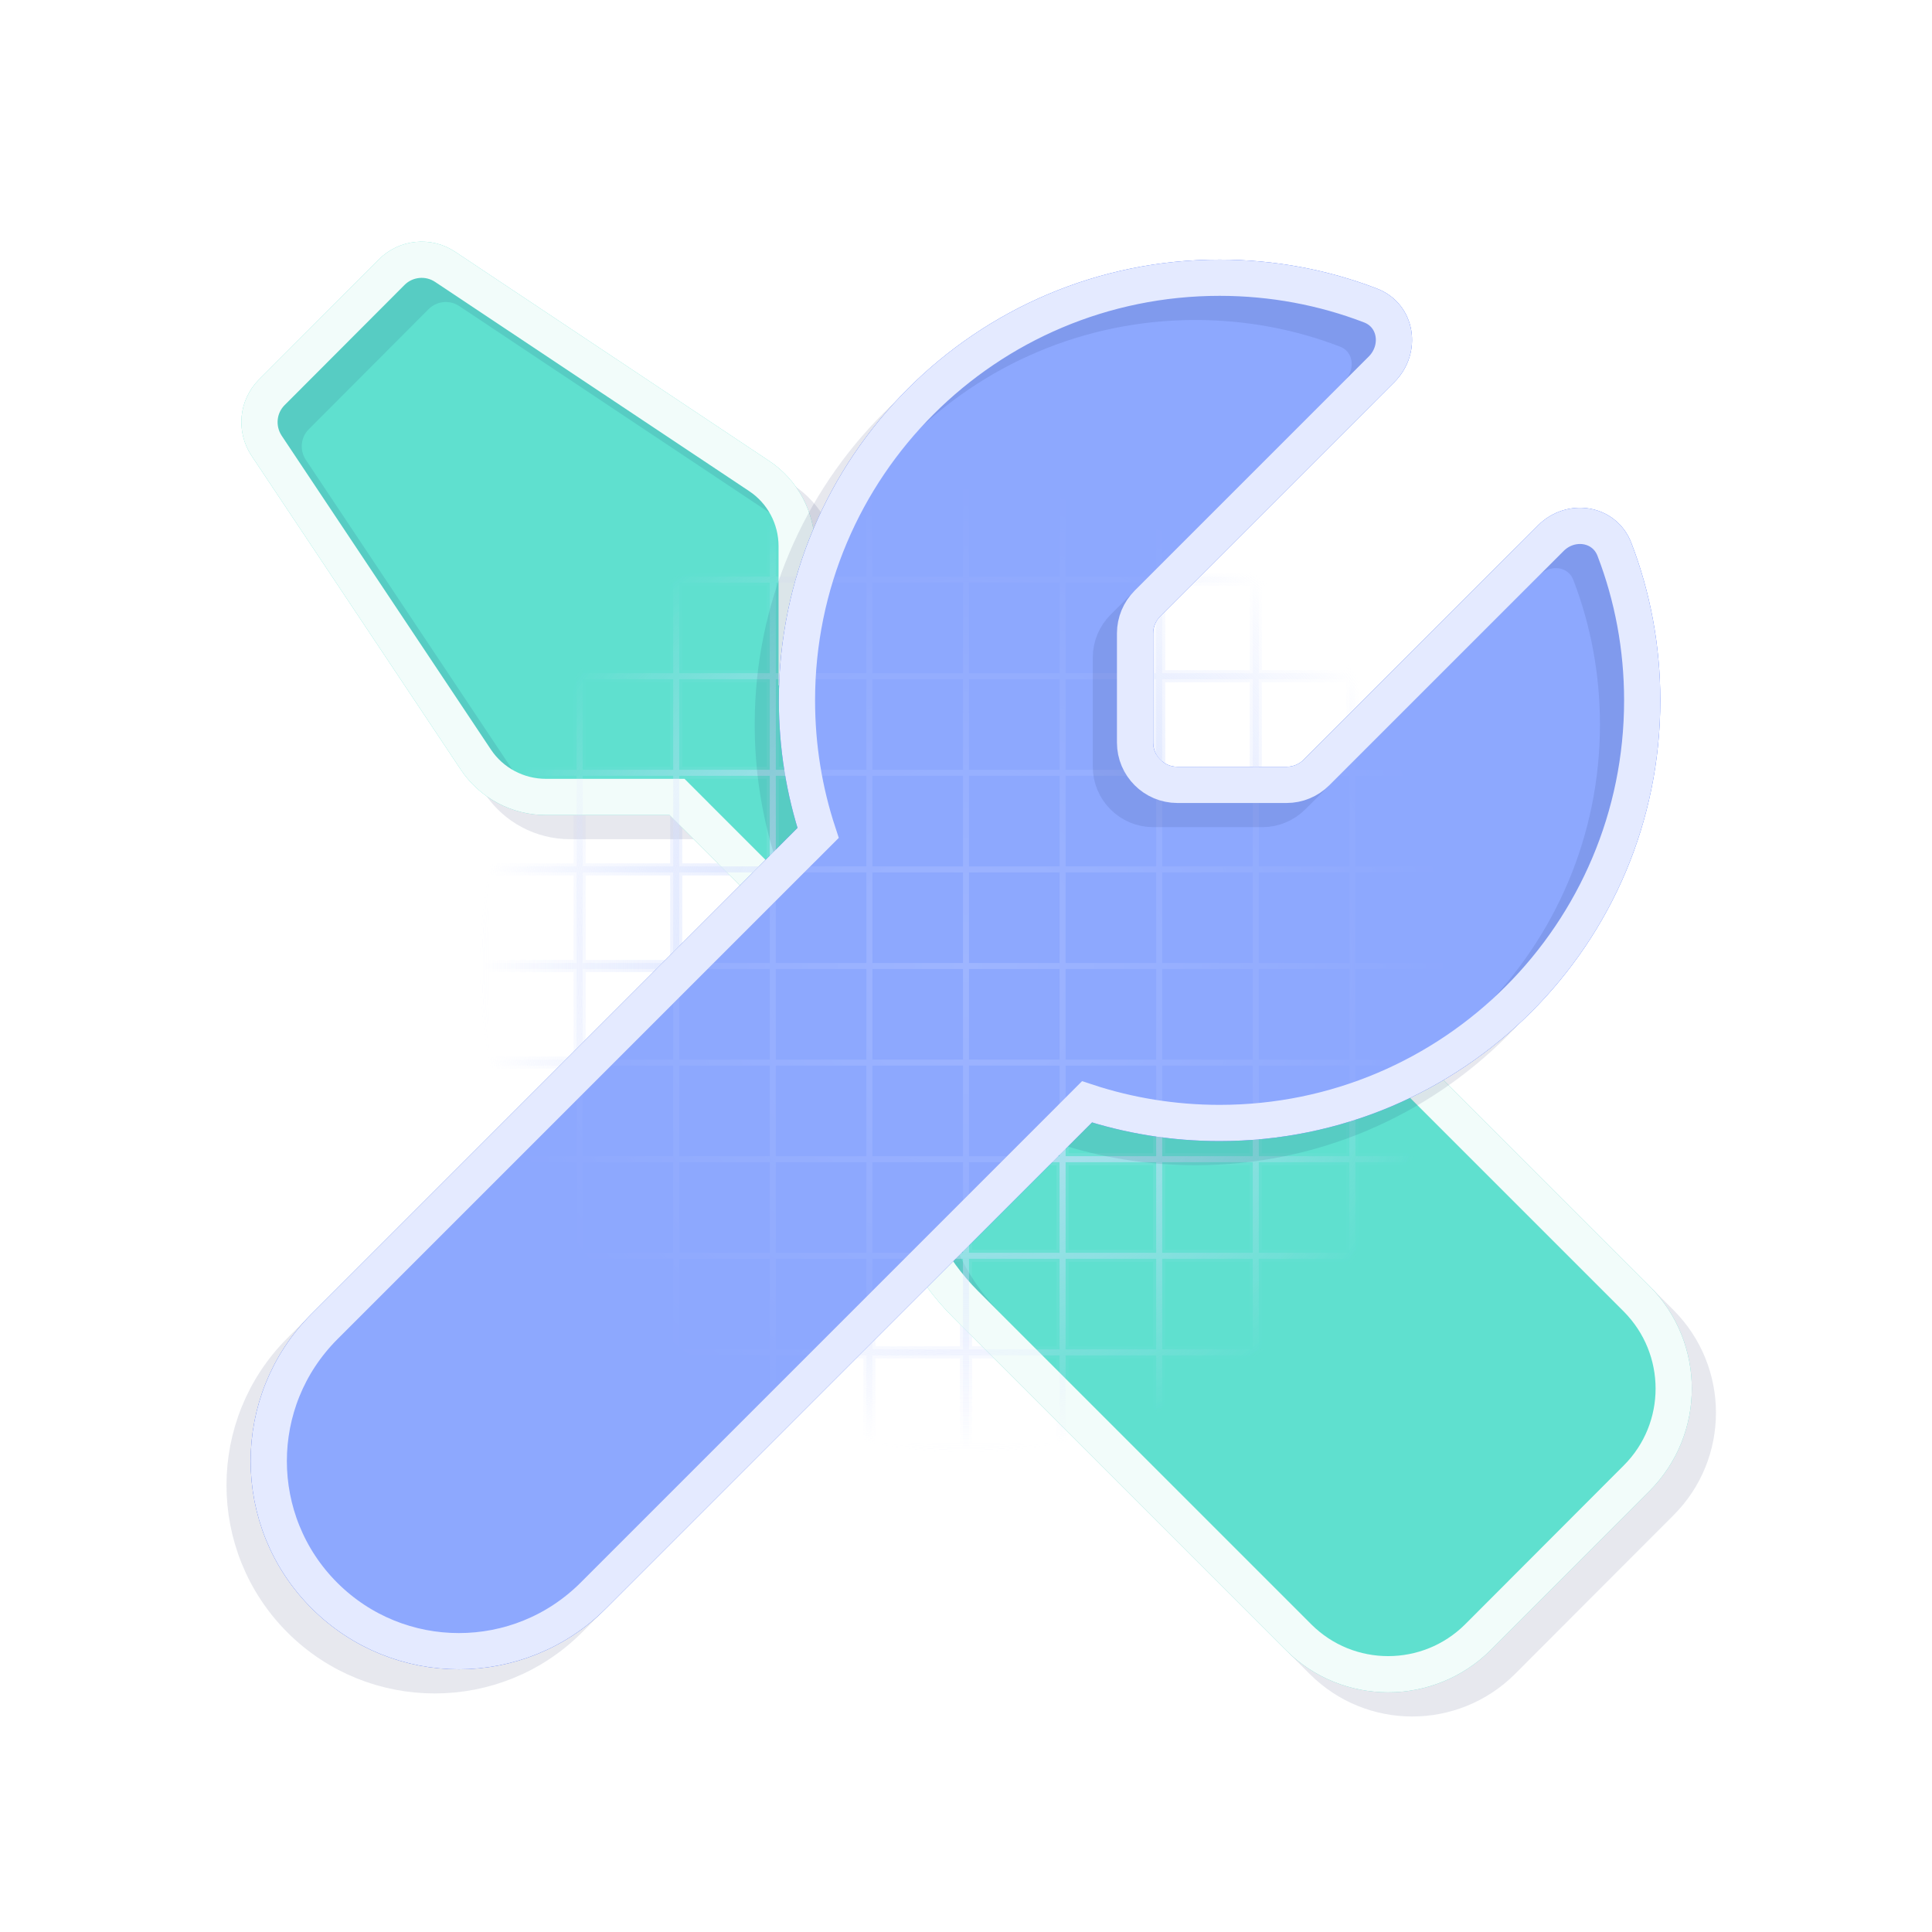 <svg width="160" height="160" viewBox="0 0 160 160" fill="none" xmlns="http://www.w3.org/2000/svg">
<g clip-path="url(#clip0_2096_5690)">
<g clip-path="url(#clip1_2096_5690)">
<g filter="url(#filter0_f_2096_5690)">
<path d="M65.977 56.091V45.241C65.977 42.9 64.818 40.713 62.871 39.422L36.862 22.097C35.484 21.178 33.624 21.353 32.443 22.535L22.512 32.488C21.331 33.669 21.156 35.507 22.074 36.907L39.399 62.894C40.69 64.841 42.877 66 45.218 66H56.068L75.909 85.841C72.627 93.125 73.962 102.007 79.956 108L107.54 135.585C111.631 139.675 118.281 139.675 122.393 135.585L135.54 122.416C139.631 118.325 139.631 111.675 135.54 107.563L107.977 80C101.984 74.007 93.124 72.65 85.818 75.953L65.977 56.113V56.091Z" fill="#5FE0CF" stroke="#5FE0CF" stroke-width="3"/>
</g>
<path fill-rule="evenodd" clip-rule="evenodd" d="M143.5 15.5H136.5V0H135.5V15.5H128.5V0H127.5V15.5H120.5V0H119.5V15.5H112.5V0H111.5V15.5H104.5V0H103.5V15.5H96.5V0H95.5V15.5H88.5V0H87.5V15.5H80.5V0H79.5V15.5H72.5V0H71.5V15.5H64.5V0H63.5V15.5H56.5V0H55.5V15.5H48.5V0H47.5V15.5H40.5V0H39.5V15.5H32.5V0H31.5V15.5H24.5V0H23.5V15.5H16.5V0H15.5V15.5H0V16.5H15.5V23.5H0V24.5H15.5V31.5H0V32.5H15.5V39.5H0V40.5H15.5V47.5H0V48.5H15.5V55.5H0V56.5H15.5V63.5H0V64.5H15.5V71.5H0V72.5H15.5V79.5H0V80.5H15.5V87.5H0V88.5H15.5V95.5H0V96.5H15.5V103.5H0V104.5H15.5V111.5H0V112.5H15.5V119.5H0V120.5H15.5V127.5H0V128.5H15.5V135.5H0V136.5H15.5V143.5H0V144.5H15.5V160H16.5V144.5H23.5V160H24.5V144.5H31.5V160H32.5V144.5H39.5V160H40.5V144.5H47.5V160H48.5V144.5H55.5V160H56.5V144.5H63.5V160H64.5V144.5H71.5V160H72.5V144.5H79.5V160H80.5V144.5H87.5V160H88.5V144.5H95.5V160H96.5V144.5H103.5V160H104.5V144.5H111.5V160H112.5V144.5H119.5V160H120.5V144.5H127.5V160H128.5V144.5H135.5V160H136.5V144.5H143.5V160H144.5V144.5H160V143.5H144.5V136.5H160V135.5H144.5V128.5H160V127.5H144.5V120.5H160V119.5H144.5V112.5H160V111.5H144.5V104.5H160V103.5H144.5V96.5H160V95.5H144.5V88.5H160V87.5H144.5V80.5H160V79.5H144.5V72.5H160V71.5H144.5V64.5H160V63.5H144.5V56.5H160V55.5H144.5V48.5H160V47.5H144.5V40.5H160V39.5H144.5V32.5H160V31.5H144.5V24.5H160V23.5H144.5V16.5H160V15.5H144.5V0H143.5V15.5ZM143.5 143.5H136.5V136.5H143.5V143.5ZM135.5 143.5H128.5V136.5H135.5V143.5ZM127.5 143.5H120.5V136.5H127.5V143.5ZM119.5 143.5H112.5V136.5H119.5V143.5ZM111.5 143.5H104.5V136.5H111.5V143.5ZM103.5 143.5H96.5V136.5H103.5V143.5ZM95.5 143.5H88.5V136.5H95.5V143.5ZM87.5 143.5H80.5V136.5H87.5V143.5ZM79.5 143.5H72.5V136.5H79.5V143.5ZM71.5 143.5H64.5V136.5H71.5V143.5ZM63.5 143.5H56.5V136.5H63.5V143.5ZM55.5 143.5H48.5V136.5H55.5V143.5ZM47.5 143.5H40.5V136.5H47.5V143.5ZM39.5 143.5H32.5V136.5H39.5V143.5ZM31.5 143.5H24.5V136.5H31.5V143.5ZM23.5 143.5H16.5V136.5H23.5V143.5ZM143.5 135.5H136.5V128.5H143.5V135.5ZM135.5 135.5H128.5V128.5H135.5V135.5ZM127.5 135.5H120.5V128.5H127.5V135.5ZM119.5 135.5H112.5V128.5H119.5V135.5ZM111.5 135.5H104.5V128.5H111.5V135.5ZM103.5 135.5H96.5V128.5H103.5V135.5ZM95.5 135.5H88.5V128.5H95.5V135.5ZM87.5 135.5H80.5V128.5H87.5V135.5ZM79.5 135.5H72.5V128.5H79.5V135.5ZM71.5 135.5H64.5V128.5H71.5V135.5ZM63.5 135.5H56.5V128.5H63.5V135.5ZM55.5 135.5H48.5V128.5H55.5V135.5ZM47.5 135.5H40.5V128.5H47.5V135.5ZM39.5 135.5H32.5V128.5H39.5V135.5ZM31.5 135.5H24.5V128.5H31.5V135.5ZM23.5 135.5H16.5V128.5H23.5V135.5ZM143.5 127.5H136.5V120.5H143.5V127.5ZM135.5 127.5H128.5V120.5H135.5V127.5ZM127.5 127.5H120.5V120.5H127.5V127.5ZM119.5 127.5H112.5V120.5H119.5V127.5ZM111.5 127.5H104.5V120.5H111.5V127.5ZM103.5 127.5H96.5V120.5H103.5V127.5ZM95.5 127.5H88.5V120.5H95.5V127.5ZM87.5 127.5H80.5V120.5H87.5V127.5ZM79.5 127.5H72.5V120.5H79.5V127.5ZM71.5 127.5H64.5V120.5H71.5V127.5ZM63.5 127.5H56.5V120.5H63.5V127.5ZM55.5 127.5H48.5V120.5H55.5V127.5ZM47.5 127.5H40.5V120.5H47.5V127.5ZM39.5 127.5H32.5V120.5H39.5V127.5ZM31.5 127.5H24.5V120.5H31.5V127.5ZM23.5 127.5H16.5V120.5H23.5V127.5ZM143.5 119.5H136.5V112.5H143.5V119.5ZM135.5 119.5H128.5V112.5H135.5V119.5ZM127.5 119.5H120.5V112.5H127.5V119.5ZM119.5 119.5H112.5V112.5H119.5V119.5ZM111.5 119.5H104.5V112.5H111.5V119.5ZM103.5 119.5H96.5V112.5H103.5V119.5ZM95.5 119.5H88.5V112.5H95.5V119.5ZM87.5 119.5H80.5V112.5H87.5V119.5ZM79.5 119.5H72.5V112.5H79.5V119.5ZM71.5 119.5H64.5V112.5H71.5V119.5ZM63.5 119.5H56.5V112.5H63.5V119.5ZM55.5 119.5H48.5V112.5H55.5V119.5ZM47.5 119.5H40.5V112.5H47.5V119.5ZM39.5 119.5H32.5V112.5H39.5V119.5ZM31.5 119.5H24.5V112.5H31.5V119.5ZM23.5 119.5H16.5V112.5H23.5V119.5ZM143.5 111.5H136.5V104.5H143.5V111.5ZM135.5 111.5H128.5V104.5H135.5V111.5ZM127.5 111.5H120.5V104.5H127.5V111.5ZM119.5 111.5H112.5V104.5H119.5V111.5ZM111.5 111.5H104.5V104.5H111.5V111.5ZM103.5 111.5H96.5V104.5H103.5V111.5ZM95.5 111.5H88.5V104.5H95.5V111.5ZM87.5 111.5H80.5V104.5H87.5V111.5ZM79.5 111.5H72.5V104.5H79.5V111.5ZM71.5 111.5H64.5V104.5H71.5V111.5ZM63.5 111.5H56.5V104.5H63.5V111.5ZM55.5 111.5H48.5V104.5H55.5V111.5ZM47.5 111.5H40.5V104.5H47.5V111.5ZM39.5 111.5H32.5V104.5H39.5V111.5ZM31.5 111.5H24.5V104.5H31.5V111.5ZM23.5 111.5H16.5V104.5H23.5V111.5ZM143.5 103.5H136.5V96.5H143.5V103.5ZM135.5 103.5H128.5V96.5H135.5V103.5ZM127.5 103.5H120.5V96.5H127.5V103.5ZM119.5 103.5H112.5V96.5H119.5V103.5ZM111.5 103.5H104.5V96.5H111.5V103.5ZM103.5 103.5H96.5V96.5H103.5V103.5ZM95.5 103.5H88.5V96.5H95.5V103.5ZM87.5 103.5H80.5V96.5H87.5V103.5ZM79.5 103.5H72.5V96.5H79.5V103.5ZM71.5 103.5H64.5V96.5H71.5V103.5ZM63.5 103.5H56.5V96.5H63.5V103.5ZM55.5 103.5H48.5V96.5H55.5V103.5ZM47.5 103.5H40.5V96.5H47.5V103.5ZM39.5 103.5H32.5V96.5H39.5V103.5ZM31.5 103.5H24.5V96.5H31.5V103.5ZM23.5 103.5H16.5V96.5H23.5V103.5ZM143.5 95.5H136.5V88.5H143.5V95.5ZM135.5 95.5H128.5V88.5H135.5V95.5ZM127.5 95.5H120.5V88.5H127.5V95.5ZM119.5 95.5H112.5V88.5H119.5V95.5ZM111.5 95.5H104.5V88.5H111.5V95.5ZM103.5 95.5H96.5V88.5H103.5V95.5ZM95.5 95.5H88.5V88.5H95.5V95.5ZM87.5 95.5H80.5V88.5H87.5V95.5ZM79.5 95.5H72.5V88.5H79.5V95.5ZM71.5 95.5H64.5V88.5H71.5V95.5ZM63.5 95.5H56.5V88.5H63.5V95.5ZM55.5 95.5H48.5V88.5H55.5V95.5ZM47.5 95.5H40.5V88.5H47.5V95.5ZM39.5 95.5H32.5V88.5H39.5V95.5ZM31.5 95.5H24.5V88.5H31.5V95.5ZM23.5 95.5H16.5V88.5H23.5V95.5ZM143.5 87.5H136.5V80.5H143.5V87.5ZM135.5 87.5H128.5V80.5H135.5V87.5ZM127.5 87.5H120.5V80.5H127.5V87.5ZM119.5 87.5H112.5V80.5H119.5V87.5ZM111.5 87.5H104.5V80.5H111.5V87.5ZM103.5 87.5H96.5V80.5H103.5V87.5ZM95.5 87.5H88.5V80.5H95.5V87.5ZM87.5 87.5H80.5V80.5H87.5V87.5ZM79.5 87.5H72.5V80.5H79.5V87.5ZM71.5 87.5H64.5V80.5H71.5V87.5ZM63.5 87.5H56.5V80.5H63.5V87.5ZM55.5 87.5H48.5V80.5H55.5V87.5ZM47.5 87.5H40.5V80.5H47.5V87.5ZM39.5 87.5H32.5V80.5H39.5V87.5ZM31.5 87.5H24.5V80.5H31.5V87.5ZM23.5 87.5H16.5V80.5H23.5V87.5ZM143.5 79.5H136.5V72.5H143.5V79.5ZM135.5 79.5H128.5V72.5H135.5V79.5ZM127.5 79.5H120.5V72.5H127.5V79.5ZM119.5 79.5H112.5V72.5H119.5V79.5ZM111.5 79.5H104.5V72.5H111.5V79.5ZM103.5 79.5H96.5V72.5H103.5V79.5ZM95.5 79.5H88.5V72.5H95.5V79.5ZM87.5 79.5H80.5V72.5H87.5V79.5ZM79.5 79.5H72.5V72.5H79.5V79.5ZM71.5 79.5H64.5V72.5H71.5V79.5ZM63.5 79.5H56.5V72.5H63.5V79.5ZM55.5 79.5H48.5V72.5H55.5V79.5ZM47.5 79.5H40.5V72.5H47.5V79.5ZM39.5 79.5H32.5V72.5H39.5V79.5ZM31.5 79.5H24.5V72.5H31.5V79.5ZM23.5 79.5H16.5V72.5H23.5V79.5ZM143.5 71.5H136.5V64.5H143.5V71.5ZM135.5 71.5H128.5V64.5H135.5V71.5ZM127.5 71.5H120.5V64.5H127.5V71.5ZM119.5 71.5H112.5V64.5H119.5V71.5ZM111.5 71.5H104.5V64.5H111.5V71.5ZM103.5 71.5H96.5V64.5H103.5V71.5ZM95.5 71.5H88.5V64.5H95.5V71.5ZM87.5 71.5H80.5V64.5H87.5V71.5ZM79.5 71.5H72.5V64.5H79.5V71.5ZM71.5 71.5H64.5V64.5H71.5V71.5ZM63.5 71.5H56.5V64.5H63.5V71.5ZM55.5 71.5H48.5V64.5H55.5V71.5ZM47.5 71.5H40.5V64.5H47.5V71.5ZM39.5 71.5H32.5V64.5H39.5V71.5ZM31.5 71.5H24.5V64.5H31.5V71.5ZM23.5 71.5H16.5V64.5H23.5V71.5ZM143.5 63.5H136.5V56.5H143.5V63.5ZM135.5 63.5H128.5V56.5H135.5V63.5ZM127.5 63.5H120.5V56.5H127.5V63.5ZM119.5 63.5H112.5V56.5H119.5V63.5ZM111.5 63.5H104.5V56.5H111.5V63.5ZM103.5 63.5H96.5V56.5H103.5V63.5ZM95.5 63.5H88.5V56.5H95.5V63.5ZM87.5 63.5H80.5V56.5H87.5V63.5ZM79.5 63.5H72.5V56.5H79.5V63.5ZM71.5 63.5H64.5V56.5H71.5V63.5ZM63.5 63.5H56.5V56.5H63.5V63.5ZM55.5 63.5H48.5V56.5H55.5V63.5ZM47.5 63.5H40.5V56.5H47.5V63.5ZM39.5 63.5H32.5V56.5H39.5V63.5ZM31.5 63.5H24.5V56.5H31.5V63.5ZM23.5 63.5H16.5V56.5H23.5V63.5ZM143.5 55.5H136.5V48.5H143.5V55.5ZM135.5 55.5H128.5V48.5H135.5V55.5ZM127.5 55.5H120.5V48.5H127.5V55.5ZM119.5 55.5H112.5V48.5H119.5V55.5ZM111.5 55.5H104.5V48.5H111.5V55.5ZM103.5 55.5H96.5V48.5H103.5V55.5ZM95.5 55.5H88.5V48.5H95.5V55.5ZM87.5 55.5H80.5V48.5H87.5V55.5ZM79.5 55.5H72.5V48.5H79.5V55.5ZM71.5 55.5H64.5V48.5H71.5V55.5ZM63.5 55.5H56.5V48.5H63.5V55.5ZM55.5 55.5H48.5V48.5H55.5V55.5ZM47.5 55.5H40.5V48.5H47.5V55.5ZM39.5 55.5H32.5V48.5H39.5V55.5ZM31.5 55.5H24.5V48.5H31.5V55.5ZM23.5 55.5H16.5V48.5H23.5V55.5ZM143.5 47.5H136.5V40.5H143.5V47.5ZM135.5 47.5H128.5V40.5H135.5V47.5ZM127.5 47.5H120.5V40.5H127.5V47.5ZM119.5 47.5H112.5V40.5H119.5V47.5ZM111.5 47.5H104.5V40.5H111.5V47.5ZM103.5 47.5H96.5V40.5H103.5V47.5ZM95.5 47.5H88.5V40.5H95.5V47.5ZM87.5 47.5H80.5V40.5H87.5V47.5ZM79.5 47.5H72.5V40.5H79.5V47.5ZM71.5 47.5H64.5V40.5H71.5V47.5ZM63.5 47.5H56.5V40.5H63.5V47.5ZM55.5 47.5H48.5V40.5H55.5V47.5ZM47.5 47.5H40.5V40.5H47.5V47.5ZM39.5 47.5H32.5V40.5H39.5V47.5ZM31.5 47.5H24.5V40.5H31.5V47.5ZM23.5 47.5H16.5V40.5H23.5V47.5ZM143.5 39.5H136.5V32.5H143.5V39.5ZM135.5 39.5H128.5V32.5H135.5V39.5ZM127.5 39.5H120.5V32.5H127.5V39.5ZM119.5 39.5H112.5V32.5H119.5V39.5ZM111.5 39.5H104.5V32.5H111.5V39.5ZM103.5 39.5H96.5V32.5H103.5V39.5ZM95.5 39.5H88.5V32.5H95.5V39.5ZM87.5 39.5H80.5V32.5H87.5V39.5ZM79.5 39.5H72.5V32.5H79.5V39.5ZM71.5 39.5H64.5V32.5H71.5V39.5ZM63.5 39.5H56.5V32.5H63.5V39.5ZM55.5 39.5H48.5V32.5H55.5V39.5ZM47.5 39.5H40.5V32.5H47.5V39.5ZM39.5 39.5H32.5V32.5H39.5V39.5ZM31.5 39.5H24.5V32.5H31.5V39.5ZM23.5 39.5H16.5V32.5H23.5V39.5ZM143.5 31.5H136.5V24.5H143.5V31.5ZM135.5 31.5H128.5V24.5H135.5V31.5ZM127.5 31.5H120.5V24.5H127.5V31.5ZM119.5 31.5H112.5V24.5H119.5V31.5ZM111.5 31.5H104.5V24.5H111.5V31.5ZM103.5 31.5H96.5V24.5H103.5V31.5ZM95.5 31.5H88.5V24.5H95.5V31.5ZM87.5 31.5H80.5V24.5H87.5V31.5ZM79.5 31.5H72.5V24.5H79.5V31.5ZM71.5 31.5H64.5V24.5H71.5V31.5ZM63.5 31.5H56.5V24.5H63.5V31.5ZM55.5 31.5H48.5V24.5H55.5V31.5ZM47.5 31.5H40.5V24.5H47.5V31.5ZM39.5 31.5H32.5V24.5H39.5V31.5ZM31.5 31.5H24.5V24.5H31.5V31.5ZM23.5 31.5H16.5V24.5H23.5V31.5ZM143.5 23.5H136.5V16.5H143.5V23.5ZM135.5 23.5H128.5V16.5H135.5V23.5ZM127.5 23.5H120.5V16.5H127.5V23.5ZM119.5 23.5H112.5V16.5H119.5V23.5ZM111.5 23.5H104.5V16.5H111.5V23.5ZM103.5 23.5H96.5V16.5H103.5V23.5ZM95.5 23.5H88.5V16.5H95.5V23.5ZM87.5 23.5H80.5V16.5H87.5V23.5ZM79.5 23.5H72.5V16.5H79.5V23.5ZM71.5 23.5H64.5V16.5H71.5V23.5ZM63.5 23.5H56.5V16.5H63.5V23.5ZM55.5 23.5H48.5V16.5H55.5V23.5ZM47.5 23.5H40.5V16.5H47.5V23.5ZM39.5 23.5H32.5V16.5H39.5V23.5ZM31.5 23.5H24.5V16.5H31.5V23.5ZM23.5 23.5H16.5V16.5H23.5V23.5Z" fill="url(#paint0_radial_2096_5690)"/>
<g opacity="0.8" filter="url(#filter1_i_2096_5690)">
<path d="M65.977 56.091V45.241C65.977 42.9 64.818 40.713 62.871 39.422L36.862 22.097C35.484 21.178 33.624 21.353 32.443 22.535L22.512 32.488C21.331 33.669 21.156 35.507 22.074 36.907L39.399 62.894C40.69 64.841 42.877 66 45.218 66H56.068L75.909 85.841C72.627 93.125 73.962 102.007 79.956 108L107.54 135.585C111.631 139.675 118.281 139.675 122.393 135.585L135.54 122.416C139.631 118.325 139.631 111.675 135.54 107.563L107.977 80C101.984 74.007 93.124 72.65 85.818 75.953L65.977 56.113V56.091Z" fill="#5FE0CF"/>
</g>
<g opacity="0.1">
<path d="M67.977 58.091V47.241C67.977 44.9 66.818 42.713 64.871 41.422L38.862 24.097C37.484 23.178 35.624 23.353 34.443 24.535L24.512 34.488C23.331 35.669 23.156 37.507 24.074 38.907L41.399 64.894C42.69 66.841 44.877 68 47.218 68H58.068L77.909 87.841C74.627 95.125 75.962 104.007 81.956 110L109.54 137.585C113.631 141.675 120.281 141.675 124.393 137.585L137.54 124.416C141.631 120.325 141.631 113.675 137.54 109.563L109.977 82C103.984 76.007 95.124 74.65 87.818 77.953L67.977 58.113V58.091Z" stroke="#071955" stroke-width="3"/>
</g>
<path d="M65.977 56.091V45.241C65.977 42.9 64.818 40.713 62.871 39.422L36.862 22.097C35.484 21.178 33.624 21.353 32.443 22.535L22.512 32.488C21.331 33.669 21.156 35.507 22.074 36.907L39.399 62.894C40.69 64.841 42.877 66 45.218 66H56.068L75.909 85.841C72.627 93.125 73.962 102.007 79.956 108L107.54 135.585C111.631 139.675 118.281 139.675 122.393 135.585L135.54 122.416C139.631 118.325 139.631 111.675 135.54 107.563L107.977 80C101.984 74.007 93.124 72.65 85.818 75.953L65.977 56.113V56.091Z" stroke="#F2FCFA" stroke-width="3"/>
</g>
<g clip-path="url(#clip2_2096_5690)">
<g filter="url(#filter2_f_2096_5690)">
<path d="M128.433 44.569C130.095 42.906 132.873 43.322 133.704 45.509C135.192 49.381 136.001 53.603 136.001 58C136.001 77.338 120.339 93 101.001 93C97.173 93 93.476 92.388 90.02 91.25L49.136 132.134C42.989 138.281 33.014 138.281 26.867 132.134C20.72 125.987 20.72 116.013 26.867 109.866L67.751 68.981C66.614 65.525 66.001 61.85 66.001 58C66.001 38.663 81.664 23 101.001 23C105.398 23 109.62 23.809 113.492 25.297C115.679 26.128 116.073 28.906 114.433 30.569L95.029 49.972C94.373 50.628 94.001 51.525 94.001 52.444V61.5C94.001 63.425 95.576 65 97.501 65H106.558C107.476 65 108.373 64.628 109.029 63.972L128.433 44.569Z" fill="#2A59F4" stroke="#2A59F4" stroke-width="3"/>
</g>
<path fill-rule="evenodd" clip-rule="evenodd" d="M16.25 15.75H23.75V0H24.25V15.75H31.75V0H32.25V15.75H39.75V0H40.25V15.75H47.75V0H48.25V15.75H55.75V0H56.25V15.75H63.75V0H64.25V15.75H71.75V0H72.25V15.75H79.75V0H80.25V15.75H87.75V0H88.25V15.75H95.75V0H96.25V15.75H103.75V0H104.25V15.75H111.75V0H112.25V15.75H119.75V0H120.25V15.75H127.75V0H128.25V15.75H135.75V0H136.25V15.75H143.75V0H144.25V15.75H160V16.25H144.25V23.75H160V24.25H144.25V31.75H160V32.25H144.25V39.75H160V40.25H144.25V47.75H160V48.25H144.25V55.75H160V56.25H144.25V63.75H160V64.25H144.25V71.75H160V72.25H144.25V79.75H160V80.25H144.25V87.75H160V88.25H144.25V95.75H160V96.25H144.25V103.75H160V104.25H144.25V111.75H160V112.25H144.25V119.75H160V120.25H144.25V127.75H160V128.25H144.25V135.75H160V136.25H144.25V143.75H160V144.25H144.25V160H143.75V144.25H136.25V160H135.75V144.25H128.25V160H127.75V144.25H120.25V160H119.75V144.25H112.25V160H111.75V144.25H104.25V160H103.75V144.25H96.25V160H95.75V144.25H88.25V160H87.75V144.25H80.25V160H79.75V144.25H72.25V160H71.75V144.25H64.25V160H63.75V144.25H56.25V160H55.75V144.25H48.25V160H47.75V144.25H40.25V160H39.75V144.25H32.25V160H31.75V144.25H24.25V160H23.75V144.25H16.25V160H15.75V144.25H0V143.75H15.75V136.25H0V135.75H15.75V128.25H0V127.75H15.75V120.25H0V119.75H15.75V112.25H0V111.75H15.75V104.25H0V103.75H15.75V96.25H0V95.75H15.75V88.25H0V87.75H15.75V80.25H0V79.75H15.75V72.25H0V71.75H15.75V64.25H0V63.75H15.75V56.25H0V55.75H15.75V48.25H0V47.75H15.75V40.25H0V39.75H15.75V32.25H0V31.75H15.75V24.25H0V23.75H15.75V16.25H0V15.75H15.75V0H16.25V15.75ZM16.25 143.75H23.75V136.25H16.25V143.75ZM24.25 143.75H31.75V136.25H24.25V143.75ZM32.25 143.75H39.75V136.25H32.25V143.75ZM40.25 143.75H47.75V136.25H40.25V143.75ZM48.25 143.75H55.75V136.25H48.25V143.75ZM56.25 143.75H63.75V136.25H56.25V143.75ZM64.25 143.75H71.75V136.25H64.25V143.75ZM72.25 143.75H79.75V136.25H72.25V143.75ZM80.25 143.75H87.75V136.25H80.25V143.75ZM88.25 143.75H95.75V136.25H88.25V143.75ZM96.25 143.75H103.75V136.25H96.25V143.75ZM104.25 143.75H111.75V136.25H104.25V143.75ZM112.25 143.75H119.75V136.25H112.25V143.75ZM120.25 143.75H127.75V136.25H120.25V143.75ZM128.25 143.75H135.75V136.25H128.25V143.75ZM136.25 143.75H143.75V136.25H136.25V143.75ZM16.25 135.75H23.75V128.25H16.25V135.75ZM24.25 135.75H31.75V128.25H24.25V135.75ZM32.25 135.75H39.75V128.25H32.25V135.75ZM40.25 135.75H47.75V128.25H40.25V135.75ZM48.25 135.75H55.75V128.25H48.25V135.75ZM56.25 135.75H63.75V128.25H56.25V135.75ZM64.25 135.75H71.75V128.25H64.25V135.75ZM72.25 135.75H79.75V128.25H72.25V135.75ZM80.25 135.75H87.75V128.25H80.25V135.75ZM88.25 135.75H95.75V128.25H88.25V135.75ZM96.25 135.75H103.75V128.25H96.25V135.75ZM104.25 135.75H111.75V128.25H104.25V135.75ZM112.25 135.75H119.75V128.25H112.25V135.75ZM120.25 135.75H127.75V128.25H120.25V135.75ZM128.25 135.75H135.75V128.25H128.25V135.75ZM136.25 135.75H143.75V128.25H136.25V135.75ZM16.25 127.75H23.75V120.25H16.25V127.75ZM24.25 127.75H31.75V120.25H24.25V127.75ZM32.25 127.75H39.75V120.25H32.25V127.75ZM40.25 127.75H47.75V120.25H40.25V127.75ZM48.25 127.75H55.75V120.25H48.25V127.75ZM56.25 127.75H63.75V120.25H56.25V127.75ZM64.25 127.75H71.75V120.25H64.25V127.75ZM72.25 127.75H79.75V120.25H72.25V127.75ZM80.25 127.75H87.75V120.25H80.25V127.75ZM88.25 127.75H95.75V120.25H88.25V127.75ZM96.25 127.75H103.75V120.25H96.25V127.75ZM104.25 127.75H111.75V120.25H104.25V127.75ZM112.25 127.75H119.75V120.25H112.25V127.75ZM120.25 127.75H127.75V120.25H120.25V127.75ZM128.25 127.75H135.75V120.25H128.25V127.75ZM136.25 127.75H143.75V120.25H136.25V127.75ZM16.25 119.75H23.75V112.25H16.25V119.75ZM24.25 119.75H31.75V112.25H24.25V119.75ZM32.25 119.75H39.75V112.25H32.25V119.75ZM40.25 119.75H47.75V112.25H40.25V119.75ZM48.25 119.75H55.75V112.25H48.25V119.75ZM56.25 119.75H63.75V112.25H56.25V119.75ZM64.25 119.75H71.75V112.25H64.25V119.75ZM72.25 119.75H79.75V112.25H72.25V119.75ZM80.25 119.75H87.75V112.25H80.25V119.75ZM88.25 119.75H95.75V112.25H88.25V119.75ZM96.25 119.75H103.75V112.25H96.25V119.75ZM104.25 119.75H111.75V112.25H104.25V119.75ZM112.25 119.75H119.75V112.25H112.25V119.75ZM120.25 119.75H127.75V112.25H120.25V119.75ZM128.25 119.75H135.75V112.25H128.25V119.75ZM136.25 119.75H143.75V112.25H136.25V119.75ZM16.25 111.75H23.75V104.25H16.25V111.75ZM24.25 111.75H31.75V104.25H24.25V111.75ZM32.25 111.75H39.75V104.25H32.25V111.75ZM40.25 111.75H47.75V104.25H40.25V111.75ZM48.25 111.75H55.75V104.25H48.25V111.75ZM56.25 111.75H63.75V104.25H56.25V111.75ZM64.25 111.75H71.75V104.25H64.25V111.75ZM72.25 111.75H79.75V104.25H72.25V111.75ZM80.25 111.75H87.75V104.25H80.25V111.75ZM88.25 111.75H95.75V104.25H88.25V111.75ZM96.25 111.75H103.75V104.25H96.25V111.75ZM104.25 111.75H111.75V104.25H104.25V111.75ZM112.25 111.75H119.75V104.25H112.25V111.75ZM120.25 111.75H127.75V104.25H120.25V111.75ZM128.25 111.75H135.75V104.25H128.25V111.75ZM136.25 111.75H143.75V104.25H136.25V111.75ZM16.25 103.75H23.75V96.25H16.25V103.75ZM24.25 103.75H31.75V96.25H24.25V103.75ZM32.25 103.75H39.75V96.25H32.25V103.75ZM40.25 103.75H47.75V96.25H40.25V103.75ZM48.25 103.75H55.75V96.25H48.25V103.75ZM56.25 103.75H63.75V96.25H56.25V103.75ZM64.25 103.75H71.75V96.25H64.25V103.75ZM72.25 103.75H79.75V96.25H72.25V103.75ZM80.25 103.75H87.75V96.25H80.25V103.75ZM88.25 103.75H95.75V96.25H88.25V103.75ZM96.25 103.75H103.75V96.25H96.25V103.75ZM104.25 103.75H111.75V96.25H104.25V103.75ZM112.25 103.75H119.75V96.25H112.25V103.75ZM120.25 103.75H127.75V96.25H120.25V103.75ZM128.25 103.75H135.75V96.25H128.25V103.75ZM136.25 103.75H143.75V96.25H136.25V103.75ZM16.25 95.75H23.75V88.25H16.25V95.75ZM24.25 95.75H31.75V88.25H24.25V95.75ZM32.25 95.75H39.75V88.25H32.25V95.75ZM40.25 95.75H47.75V88.25H40.25V95.75ZM48.25 95.75H55.75V88.25H48.25V95.75ZM56.25 95.75H63.75V88.25H56.25V95.75ZM64.25 95.75H71.75V88.25H64.25V95.75ZM72.25 95.75H79.75V88.25H72.25V95.75ZM80.25 95.75H87.75V88.25H80.25V95.75ZM88.25 95.75H95.75V88.25H88.25V95.75ZM96.25 95.75H103.75V88.25H96.25V95.75ZM104.25 95.75H111.75V88.25H104.25V95.75ZM112.25 95.75H119.75V88.25H112.25V95.75ZM120.25 95.75H127.75V88.25H120.25V95.75ZM128.25 95.75H135.75V88.25H128.25V95.75ZM136.25 95.75H143.75V88.25H136.25V95.75ZM16.25 87.75H23.75V80.25H16.25V87.75ZM24.25 87.75H31.75V80.25H24.25V87.75ZM32.25 87.75H39.75V80.25H32.25V87.75ZM40.25 87.75H47.75V80.25H40.25V87.75ZM48.25 87.75H55.75V80.25H48.25V87.75ZM56.25 87.75H63.75V80.25H56.25V87.75ZM64.25 87.75H71.75V80.25H64.25V87.75ZM72.25 87.75H79.75V80.25H72.25V87.75ZM80.25 87.75H87.75V80.25H80.25V87.75ZM88.25 87.75H95.75V80.25H88.25V87.75ZM96.25 87.75H103.75V80.25H96.25V87.75ZM104.25 87.75H111.75V80.25H104.25V87.75ZM112.25 87.75H119.75V80.25H112.25V87.75ZM120.25 87.75H127.75V80.25H120.25V87.75ZM128.25 87.75H135.75V80.25H128.25V87.75ZM136.25 87.75H143.75V80.25H136.25V87.75ZM16.25 79.75H23.75V72.25H16.25V79.75ZM24.25 79.75H31.75V72.25H24.25V79.75ZM32.25 79.75H39.75V72.25H32.25V79.75ZM40.25 79.75H47.75V72.25H40.25V79.75ZM48.25 79.75H55.75V72.25H48.25V79.75ZM56.25 79.75H63.75V72.25H56.25V79.75ZM64.25 79.75H71.75V72.25H64.25V79.75ZM72.25 79.75H79.75V72.25H72.25V79.75ZM80.25 79.75H87.75V72.25H80.25V79.75ZM88.25 79.75H95.75V72.25H88.25V79.75ZM96.25 79.75H103.75V72.25H96.25V79.75ZM104.25 79.75H111.75V72.25H104.25V79.75ZM112.25 79.75H119.75V72.25H112.25V79.75ZM120.25 79.75H127.75V72.25H120.25V79.75ZM128.25 79.75H135.75V72.25H128.25V79.75ZM136.25 79.75H143.75V72.25H136.25V79.75ZM16.25 71.75H23.75V64.25H16.25V71.75ZM24.25 71.75H31.75V64.25H24.25V71.75ZM32.25 71.75H39.75V64.25H32.25V71.75ZM40.25 71.75H47.75V64.25H40.25V71.75ZM48.25 71.75H55.75V64.25H48.25V71.75ZM56.25 71.75H63.75V64.25H56.25V71.75ZM64.25 71.75H71.75V64.25H64.25V71.75ZM72.25 71.75H79.75V64.25H72.25V71.75ZM80.25 71.75H87.75V64.25H80.25V71.75ZM88.25 71.75H95.75V64.25H88.25V71.75ZM96.25 71.75H103.75V64.25H96.25V71.75ZM104.25 71.75H111.75V64.25H104.25V71.75ZM112.25 71.75H119.75V64.25H112.25V71.75ZM120.25 71.75H127.75V64.25H120.25V71.75ZM128.25 71.75H135.75V64.25H128.25V71.75ZM136.25 71.75H143.75V64.25H136.25V71.75ZM16.25 63.75H23.75V56.25H16.25V63.75ZM24.25 63.75H31.75V56.25H24.25V63.75ZM32.25 63.75H39.75V56.25H32.25V63.75ZM40.25 63.75H47.75V56.25H40.25V63.75ZM48.25 63.75H55.75V56.25H48.25V63.75ZM56.25 63.75H63.75V56.25H56.25V63.75ZM64.25 63.75H71.75V56.25H64.25V63.75ZM72.25 63.75H79.75V56.25H72.25V63.75ZM80.25 63.75H87.75V56.25H80.25V63.75ZM88.25 63.75H95.75V56.25H88.25V63.75ZM96.25 63.75H103.75V56.25H96.25V63.75ZM104.25 63.75H111.75V56.25H104.25V63.75ZM112.25 63.75H119.75V56.25H112.25V63.75ZM120.25 63.75H127.75V56.25H120.25V63.75ZM128.25 63.75H135.75V56.25H128.25V63.75ZM136.25 63.75H143.75V56.25H136.25V63.75ZM16.25 55.75H23.75V48.25H16.25V55.75ZM24.25 55.75H31.75V48.25H24.25V55.75ZM32.25 55.75H39.75V48.25H32.25V55.75ZM40.25 55.75H47.75V48.25H40.25V55.75ZM48.25 55.75H55.75V48.25H48.25V55.75ZM56.25 55.75H63.75V48.25H56.25V55.75ZM64.25 55.75H71.75V48.25H64.25V55.75ZM72.25 55.75H79.75V48.25H72.25V55.75ZM80.25 55.75H87.75V48.25H80.25V55.75ZM88.25 55.75H95.75V48.25H88.25V55.75ZM96.25 55.75H103.75V48.25H96.25V55.75ZM104.25 55.75H111.75V48.25H104.25V55.75ZM112.25 55.75H119.75V48.25H112.25V55.75ZM120.25 55.75H127.75V48.25H120.25V55.75ZM128.25 55.75H135.75V48.25H128.25V55.75ZM136.25 55.75H143.75V48.25H136.25V55.75ZM16.25 47.75H23.75V40.25H16.25V47.75ZM24.25 47.75H31.75V40.25H24.25V47.75ZM32.25 47.75H39.75V40.25H32.25V47.75ZM40.25 47.75H47.75V40.25H40.25V47.75ZM48.25 47.75H55.75V40.25H48.25V47.75ZM56.25 47.75H63.75V40.25H56.25V47.75ZM64.25 47.75H71.75V40.25H64.25V47.75ZM72.25 47.75H79.75V40.25H72.25V47.75ZM80.25 47.75H87.75V40.25H80.25V47.75ZM88.25 47.75H95.75V40.25H88.25V47.75ZM96.25 47.75H103.75V40.25H96.25V47.75ZM104.25 47.75H111.75V40.25H104.25V47.75ZM112.25 47.75H119.75V40.25H112.25V47.75ZM120.25 47.75H127.75V40.25H120.25V47.75ZM128.25 47.75H135.75V40.25H128.25V47.75ZM136.25 47.75H143.75V40.25H136.25V47.75ZM16.25 39.75H23.75V32.25H16.25V39.75ZM24.25 39.75H31.75V32.25H24.25V39.75ZM32.25 39.75H39.75V32.25H32.25V39.75ZM40.25 39.75H47.75V32.25H40.25V39.75ZM48.25 39.75H55.75V32.25H48.25V39.75ZM56.25 39.75H63.75V32.25H56.25V39.75ZM64.25 39.75H71.75V32.25H64.25V39.75ZM72.25 39.75H79.75V32.25H72.25V39.75ZM80.25 39.75H87.75V32.25H80.25V39.75ZM88.25 39.75H95.75V32.25H88.25V39.75ZM96.25 39.75H103.75V32.25H96.25V39.75ZM104.25 39.75H111.75V32.25H104.25V39.75ZM112.25 39.75H119.75V32.25H112.25V39.75ZM120.25 39.75H127.75V32.25H120.25V39.75ZM128.25 39.75H135.75V32.25H128.25V39.75ZM136.25 39.75H143.75V32.25H136.25V39.75ZM16.25 31.75H23.75V24.25H16.25V31.75ZM24.25 31.75H31.75V24.25H24.25V31.75ZM32.25 31.75H39.75V24.25H32.25V31.75ZM40.25 31.75H47.75V24.25H40.25V31.75ZM48.25 31.75H55.75V24.25H48.25V31.75ZM56.25 31.75H63.75V24.25H56.25V31.75ZM64.25 31.75H71.75V24.25H64.25V31.75ZM72.25 31.75H79.75V24.25H72.25V31.75ZM80.25 31.75H87.75V24.25H80.25V31.75ZM88.25 31.75H95.75V24.25H88.25V31.75ZM96.25 31.75H103.75V24.25H96.25V31.75ZM104.25 31.75H111.75V24.25H104.25V31.75ZM112.25 31.75H119.75V24.25H112.25V31.75ZM120.25 31.75H127.75V24.25H120.25V31.75ZM128.25 31.75H135.75V24.25H128.25V31.75ZM136.25 31.75H143.75V24.25H136.25V31.75ZM16.25 23.75H23.75V16.25H16.25V23.75ZM24.25 23.75H31.75V16.25H24.25V23.75ZM32.25 23.75H39.75V16.25H32.25V23.75ZM40.25 23.75H47.75V16.25H40.25V23.75ZM48.25 23.75H55.75V16.25H48.25V23.75ZM56.25 23.75H63.75V16.25H56.25V23.75ZM64.25 23.75H71.75V16.25H64.25V23.75ZM72.25 23.75H79.75V16.25H72.25V23.75ZM80.25 23.75H87.75V16.25H80.25V23.75ZM88.25 23.75H95.75V16.25H88.25V23.75ZM96.25 23.75H103.75V16.25H96.25V23.75ZM104.25 23.75H111.75V16.25H104.25V23.75ZM112.25 23.75H119.75V16.25H112.25V23.75ZM120.25 23.75H127.75V16.25H120.25V23.75ZM128.25 23.75H135.75V16.25H128.25V23.75ZM136.25 23.75H143.75V16.25H136.25V23.75Z" fill="url(#paint1_radial_2096_5690)"/>
<g opacity="0.9" filter="url(#filter3_i_2096_5690)">
<path d="M128.433 44.569C130.095 42.906 132.873 43.322 133.704 45.509C135.192 49.381 136.001 53.603 136.001 58C136.001 77.338 120.339 93 101.001 93C97.173 93 93.476 92.388 90.02 91.25L49.136 132.134C42.989 138.281 33.014 138.281 26.867 132.134C20.72 125.987 20.72 116.013 26.867 109.866L67.751 68.981C66.614 65.525 66.001 61.85 66.001 58C66.001 38.663 81.664 23 101.001 23C105.398 23 109.62 23.809 113.492 25.297C115.679 26.128 116.073 28.906 114.433 30.569L95.029 49.972C94.373 50.628 94.001 51.525 94.001 52.444V61.5C94.001 63.425 95.576 65 97.501 65H106.558C107.476 65 108.373 64.628 109.029 63.972L128.433 44.569Z" fill="#98B0FF"/>
</g>
<g opacity="0.1">
<path d="M126.433 46.569C128.095 44.906 130.873 45.322 131.704 47.509C133.192 51.381 134.001 55.603 134.001 60C134.001 79.338 118.339 95 99.001 95C95.173 95 91.476 94.388 88.02 93.25L47.136 134.134C40.989 140.281 31.014 140.281 24.867 134.134C18.72 127.987 18.72 118.013 24.867 111.866L65.751 70.981C64.614 67.525 64.001 63.85 64.001 60C64.001 40.663 79.664 25 99.001 25C103.398 25 107.62 25.809 111.492 27.297C113.679 28.128 114.073 30.906 112.433 32.569L93.029 51.972C92.373 52.628 92.001 53.525 92.001 54.444V63.5C92.001 65.425 93.576 67 95.501 67H104.558C105.476 67 106.373 66.628 107.029 65.972L126.433 46.569Z" stroke="#071955" stroke-width="3"/>
</g>
<path d="M128.433 44.569C130.095 42.906 132.873 43.322 133.704 45.509C135.192 49.381 136.001 53.603 136.001 58C136.001 77.338 120.339 93 101.001 93C97.173 93 93.476 92.388 90.02 91.25L49.136 132.134C42.989 138.281 33.014 138.281 26.867 132.134C20.72 125.987 20.72 116.013 26.867 109.866L67.751 68.981C66.614 65.525 66.001 61.85 66.001 58C66.001 38.663 81.664 23 101.001 23C105.398 23 109.62 23.809 113.492 25.297C115.679 26.128 116.073 28.906 114.433 30.569L95.029 49.972C94.373 50.628 94.001 51.525 94.001 52.444V61.5C94.001 63.425 95.576 65 97.501 65H106.558C107.476 65 108.373 64.628 109.029 63.972L128.433 44.569Z" stroke="#E4EAFF" stroke-width="3"/>
</g>
</g>
<defs>
<filter id="filter0_f_2096_5690" x="9" y="12" width="142" height="137" filterUnits="userSpaceOnUse" color-interpolation-filters="sRGB">
<feFlood flood-opacity="0" result="BackgroundImageFix"/>
<feBlend mode="normal" in="SourceGraphic" in2="BackgroundImageFix" result="shape"/>
<feGaussianBlur stdDeviation="4" result="effect1_foregroundBlur_2096_5690"/>
</filter>
<filter id="filter1_i_2096_5690" x="17" y="21" width="126" height="118" filterUnits="userSpaceOnUse" color-interpolation-filters="sRGB">
<feFlood flood-opacity="0" result="BackgroundImageFix"/>
<feBlend mode="normal" in="SourceGraphic" in2="BackgroundImageFix" result="shape"/>
<feColorMatrix in="SourceAlpha" type="matrix" values="0 0 0 0 0 0 0 0 0 0 0 0 0 0 0 0 0 0 127 0" result="hardAlpha"/>
<feOffset/>
<feGaussianBlur stdDeviation="8"/>
<feComposite in2="hardAlpha" operator="arithmetic" k2="-1" k3="1"/>
<feColorMatrix type="matrix" values="0 0 0 0 0 0 0 0 0 0.153 0 0 0 0 0.659 0 0 0 1 0"/>
<feBlend mode="normal" in2="shape" result="effect1_innerShadow_2096_5690"/>
</filter>
<filter id="filter2_f_2096_5690" x="9" y="13" width="142" height="134" filterUnits="userSpaceOnUse" color-interpolation-filters="sRGB">
<feFlood flood-opacity="0" result="BackgroundImageFix"/>
<feBlend mode="normal" in="SourceGraphic" in2="BackgroundImageFix" result="shape"/>
<feGaussianBlur stdDeviation="4" result="effect1_foregroundBlur_2096_5690"/>
</filter>
<filter id="filter3_i_2096_5690" x="17" y="23" width="126" height="114" filterUnits="userSpaceOnUse" color-interpolation-filters="sRGB">
<feFlood flood-opacity="0" result="BackgroundImageFix"/>
<feBlend mode="normal" in="SourceGraphic" in2="BackgroundImageFix" result="shape"/>
<feColorMatrix in="SourceAlpha" type="matrix" values="0 0 0 0 0 0 0 0 0 0 0 0 0 0 0 0 0 0 127 0" result="hardAlpha"/>
<feOffset/>
<feGaussianBlur stdDeviation="6"/>
<feComposite in2="hardAlpha" operator="arithmetic" k2="-1" k3="1"/>
<feColorMatrix type="matrix" values="0 0 0 0 0 0 0 0 0 0.153 0 0 0 0 0.659 0 0 0 1 0"/>
<feBlend mode="normal" in2="shape" result="effect1_innerShadow_2096_5690"/>
</filter>
<radialGradient id="paint0_radial_2096_5690" cx="0" cy="0" r="1" gradientUnits="userSpaceOnUse" gradientTransform="translate(80 80) rotate(90) scale(80)">
<stop stop-color="#D6E0FF"/>
<stop offset="0.5" stop-color="#D6E0FF" stop-opacity="0"/>
</radialGradient>
<radialGradient id="paint1_radial_2096_5690" cx="0" cy="0" r="1" gradientUnits="userSpaceOnUse" gradientTransform="translate(80 80) rotate(90) scale(80)">
<stop stop-color="#D6E0FF"/>
<stop offset="0.5" stop-color="#D6E0FF" stop-opacity="0"/>
</radialGradient>
<clipPath id="clip0_2096_5690">
<rect width="160" height="160" fill="white"/>
</clipPath>
<clipPath id="clip1_2096_5690">
<rect width="160" height="160" fill="white" transform="matrix(-1 0 0 1 160 0)"/>
</clipPath>
<clipPath id="clip2_2096_5690">
<rect width="160" height="160" fill="white"/>
</clipPath>
</defs>
</svg>
